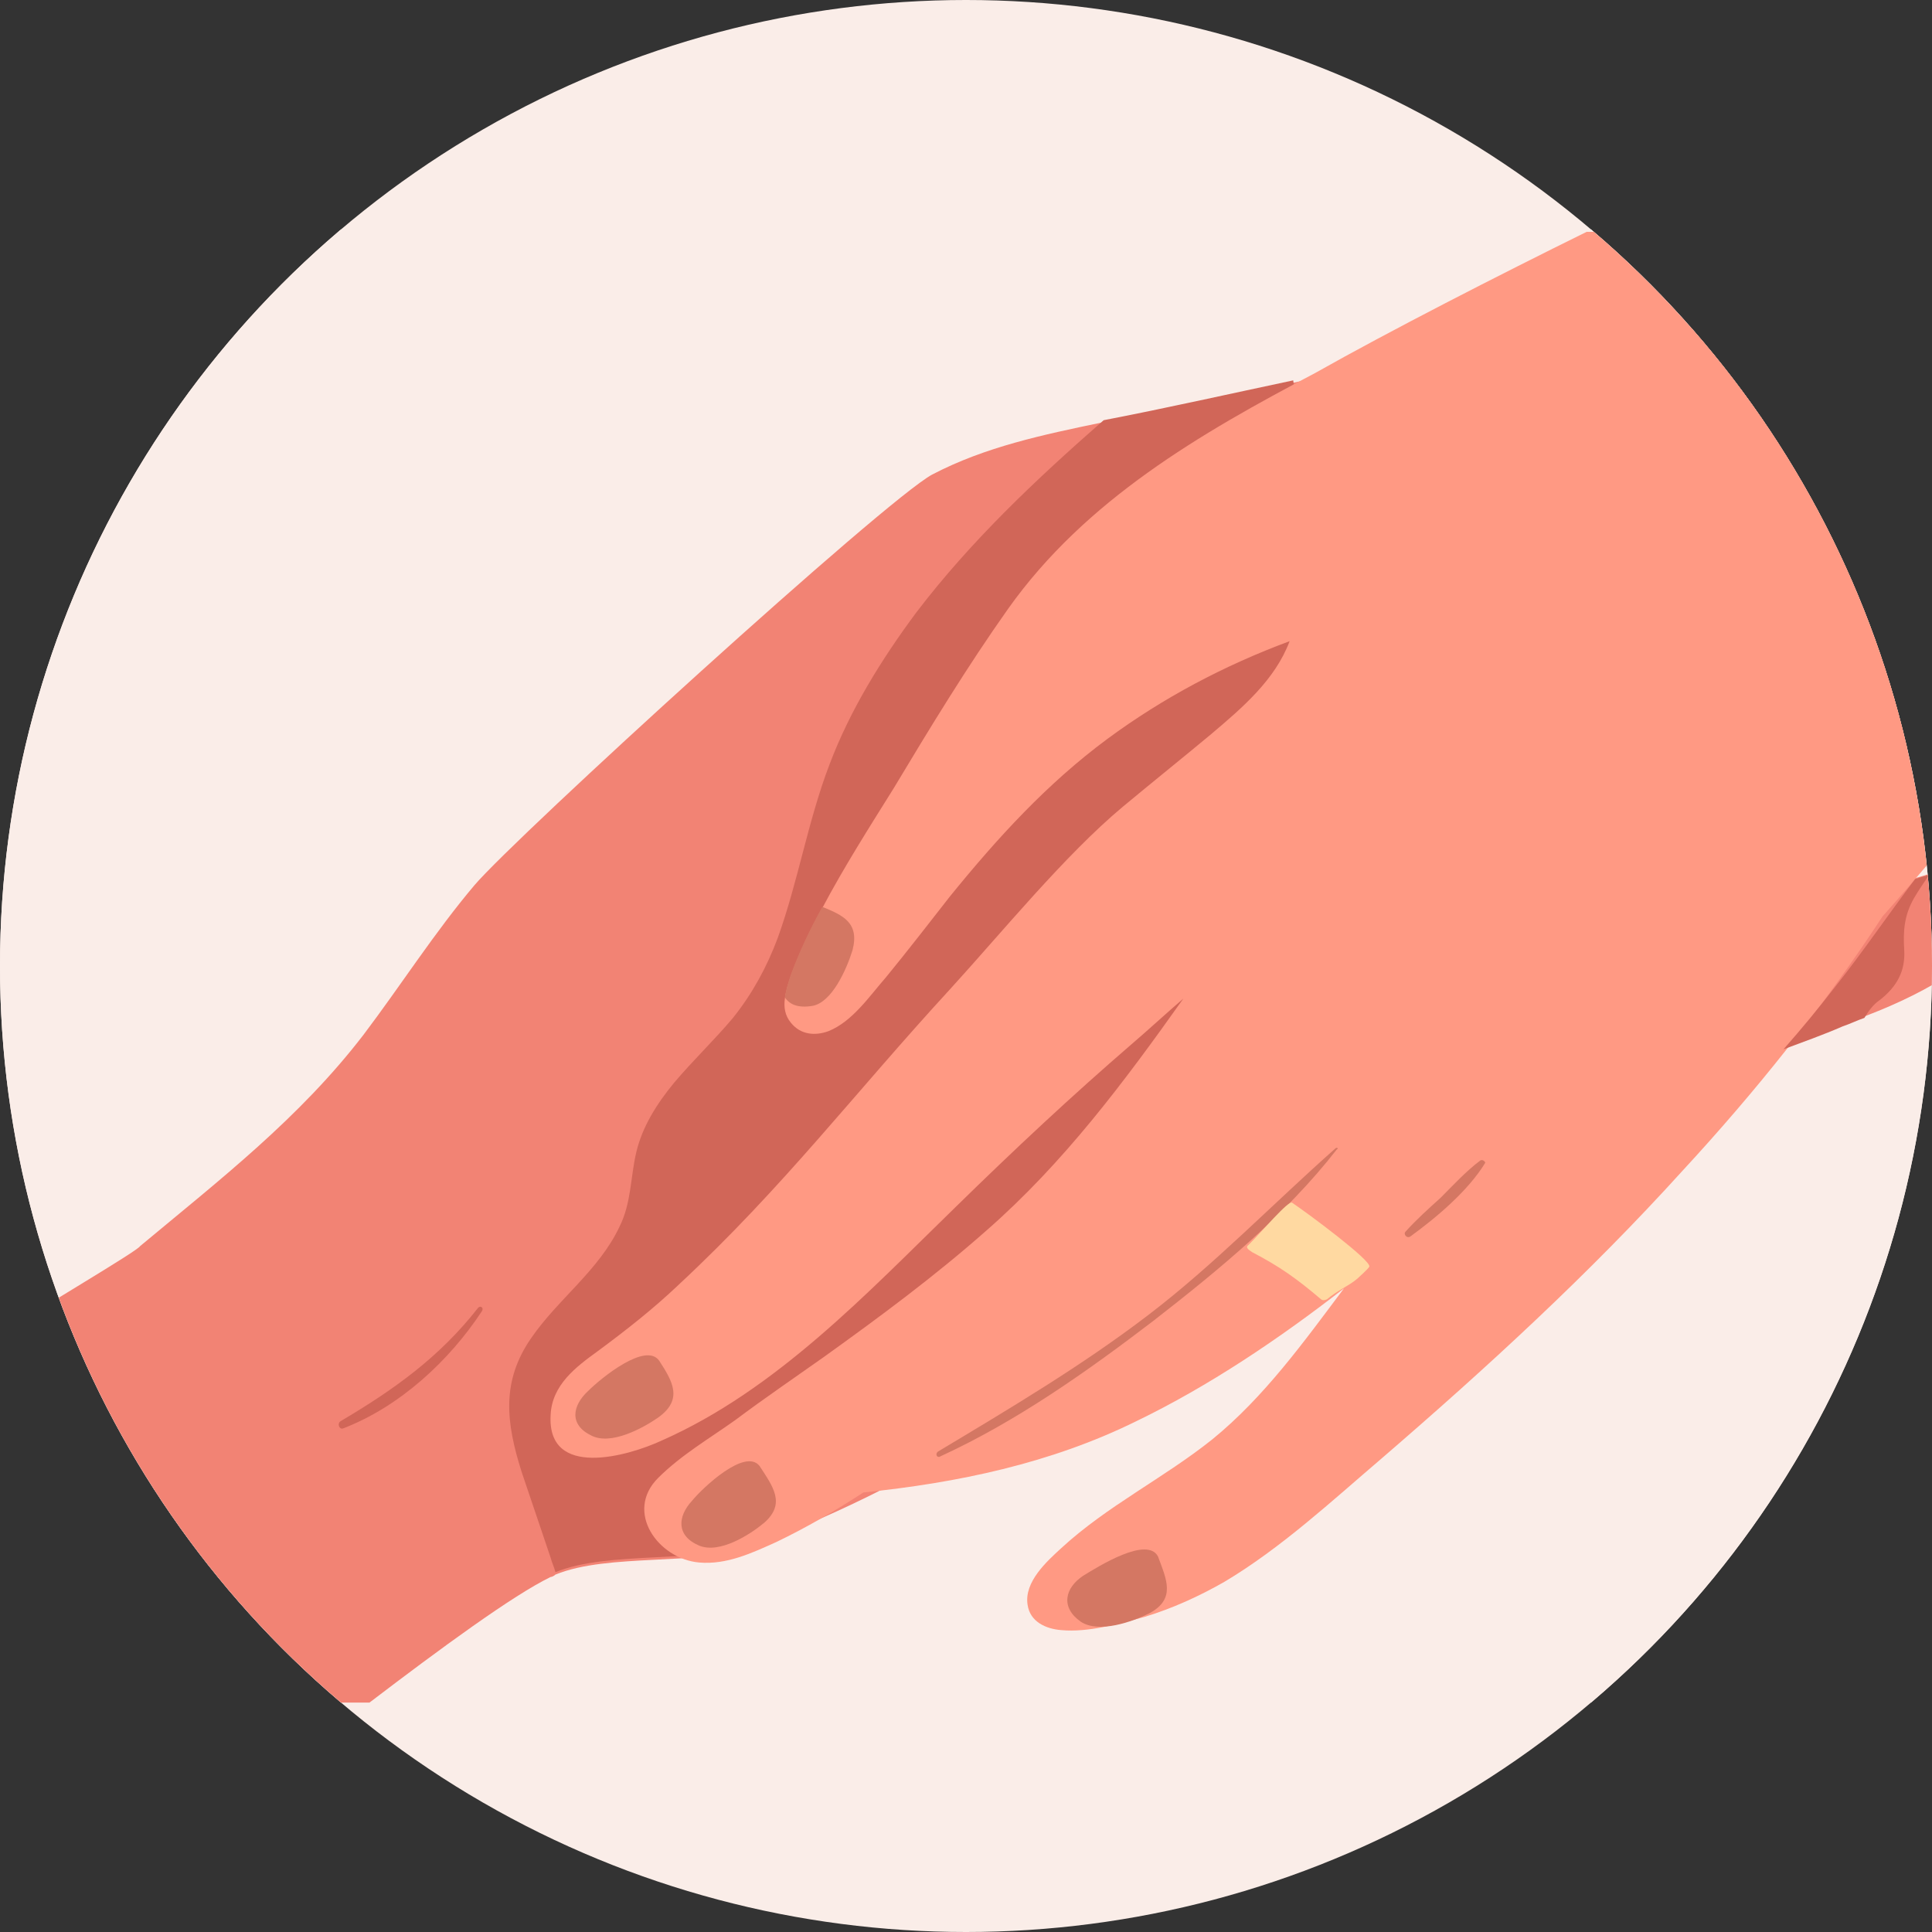 <?xml version="1.0" encoding="utf-8"?>
<!-- Generator: Adobe Illustrator 27.3.1, SVG Export Plug-In . SVG Version: 6.00 Build 0)  -->
<svg version="1.1" id="Layer_1" xmlns="http://www.w3.org/2000/svg" xmlns:xlink="http://www.w3.org/1999/xlink" x="0px" y="0px"
	 viewBox="0 0 160 160" style="enable-background:new 0 0 160 160;" xml:space="preserve">
<rect x="0" y="0" width="160" height="160" fill="#333333" stroke="none"/>
<style type="text/css">
	.st0{fill:#FAEDE8;}
	.st1{clip-path:url(#SVGID_00000108282133367665231380000015557805339441600434_);}
	.st2{fill:#F28374;}
	.st3{fill:#D16658;}
	.st4{fill:#FF9983;}
	.st5{fill:#D47763;}
	.st6{fill:#FFD9A1;}
</style>
<circle class="st0" cx="80" cy="80" r="80"/>
<g>
	<defs>
		<circle id="SVGID_1_" cx="80" cy="80" r="80"/>
	</defs>
	<clipPath id="SVGID_00000157269752415139754100000012899210100305507494_">
		<use xlink:href="#SVGID_1_"  style="overflow:visible;"/>
	</clipPath>
	<g style="clip-path:url(#SVGID_00000157269752415139754100000012899210100305507494_);">
		<rect y="19" class="st0" width="204" height="122"/>
		<g>
			<g>
				<path class="st2" d="M46,130.4c4.4-1.8,11.9-0.7,16.3-2.3c0.6-0.2,1.2-0.4,1.7-0.7c3.6-1.4,7.1-3,10.5-4.8
					c5.8-3,47.8-25.4,55.5-28.7c5.9-2.5,11.9-4.9,17.9-7.2c1.6-0.6,3.3-1.3,4.9-1.9c0.6-0.2,1.2-0.5,1.8-0.7c2.6-1,5.1-2.2,7.3-3.7
					c2.1-1.4,5.4-4,4.6-6.9c-0.9-3-4.4-1.8-6.6-1.2c-0.1,0-0.1,0-0.2,0.1c-0.3,0.1-0.7,0.2-1,0.3c-1.7,0.5-3.4,1.1-5,1.9
					c-0.6,0.3-1.3,0.6-1.9,0.9c0,0,0,0,0,0c-0.3-2.5-0.8-4.9-1.2-7.3c-0.8-4.8-1.5-9.5-2.3-14.3c-0.3-2.1-0.8-4.3-1-6.5
					c-0.2-2.5,0.6-4.7,0.5-7.2c-0.1-3-2.3-5-4.8-6.4c-3.3-1.8-7.3-2.9-10.9-3.8c-4.2-1.1-8.3-1.2-12.5-0.6
					c-4.2,0.6-8.4,1.4-12.5,2.3c-5.2,1.1-10.5,2.3-15.7,3.3c-0.1,0-0.1,0-0.2,0c-4.8,1-9.6,2-14,4.3c-3.9,2.1-34.4,29.9-37.9,34
					c-3.3,3.9-6.1,8.3-9.2,12.4c-5.3,6.9-11.9,12-18.5,17.5c-0.2,0.4-8.4,5.2-11.6,7.3V141h30.6c5.9-4.5,11.9-8.9,15-10.4
					C45.7,130.6,45.9,130.5,46,130.4z"/>
			</g>
			<path class="st3" d="M118.8,64.3c3.1-7.2,5.8-16.5,1.7-23.9c-2-3.7-5.7-6.2-9.7-7c-1.3-0.2-2.5-0.3-3.7-0.2
				c0.1-0.6,0.1-1.1,0-1.7c-5.2,1.1-10.5,2.3-15.7,3.3c-5.6,4.9-11,10-15.5,15.9c-2.9,3.9-5.5,8.1-7.2,12.6
				c-1.8,4.7-2.6,9.7-4.3,14.4c-0.9,2.4-2.1,4.6-3.7,6.6c-1.6,1.9-3.3,3.5-4.9,5.4c-1.4,1.7-2.6,3.6-3.1,5.7
				c-0.5,2.1-0.4,4.2-1.4,6.2c-1.7,3.6-5.1,6-7.3,9.2c-2.5,3.6-2.1,7-0.8,11.1c0.8,2.4,1.6,4.7,2.4,7.1c0.1,0.4,0.3,0.8,0.4,1.2
				c4.4-1.8,11.9-0.7,16.3-2.3c0.6-0.2,1.2-0.4,1.7-0.7c2-1.6,4-3.3,5.9-5.1c3.8-3.6,7.5-7.2,11.2-10.8c3.8-3.6,7.7-7.2,11.2-11.1
				c3.3-3.8,5.7-8.2,8.4-12.4c2.7-4.2,5.9-8.1,9.4-11.7C113.7,72.7,116.7,69.1,118.8,64.3z"/>
			<g>
				<path class="st4" d="M83.5,50.4c-3.4,4.8-6.5,9.9-9.5,14.9c-2,3.2-4.1,6.5-5.9,9.9c-1,1.8-1.9,3.7-2.6,5.6
					c-0.2,0.6-0.4,1.2-0.5,1.9c-0.1,0.7,0,1.4,0.5,2c0.8,1,2,1.1,3.1,0.7c2-0.8,3.4-2.9,4.8-4.5c1.8-2.2,3.5-4.4,5.3-6.7
					c3.9-4.8,8-9.3,13-13c4.6-3.4,9.7-6.1,15.1-8.1c-1.2,3.2-3.9,5.5-6.5,7.7c-2.4,2-4.9,4-7.3,6c-4.8,4-10.1,10.5-14.3,15.1
					c-8,8.7-13.8,16.4-22.5,24.5c-2.1,2-4.4,3.8-6.7,5.5c-1.8,1.3-3.8,2.8-3.9,5.3c-0.3,5.3,6.4,3.4,9.2,2.1
					c9.5-4.2,17-12.2,24.3-19.3c4.9-4.8,9.6-9.2,14.7-13.6c1.4-1.2,2.8-2.5,4.2-3.7c-4.9,6.9-9.9,13.6-16.3,19.2
					c-4.3,3.8-8.9,7.2-13.5,10.5c-2.4,1.7-4.9,3.4-7.3,5.2c-2.1,1.5-4.5,2.9-6.4,4.8c-2.8,2.8,0,6.7,3.4,7c2.3,0.2,4.4-0.8,6.4-1.7
					c2.5-1.2,4.9-2.6,7.2-4.1c7.8-0.8,15.5-2.4,22.6-5.9c6-2.9,11.8-6.8,17.2-11c-3.3,4.4-6.6,9-10.9,12.5c-4,3.2-8.7,5.5-12.5,9
					c-1.2,1.1-3.1,2.8-2.8,4.7c0.2,1.4,1.5,2,2.8,2.1c2.2,0.2,4.7-0.5,6.9-1.1c2.3-0.7,4.5-1.7,6.6-2.9c4.7-2.8,8.9-6.7,13-10.2
					c8.7-7.5,17.2-15.3,24.9-23.8c6.1-6.6,11.7-13.6,16.6-21.1c5.6-6.3,10.8-12.9,15.9-19.6c0.6-0.9,1.3-1.7,1.9-2.5
					c7.8-10.3,17.3-23.6,24.5-34.7H186c-0.8,0.1-1.7,0.2-2.6,0.2c-6.6,0.3-13.3,0.5-19.9,0.3c-2.5-0.1-4.9-0.2-7.3-0.4h-24.8
					c-7.3,3.6-16.3,8.2-22.5,11.7C99.4,35.9,89.9,41.4,83.5,50.4z"/>
			</g>
			<path class="st5" d="M110.6,95.1c-5.2,4.6-10,9.6-15.5,13.8c-5.5,4.2-11.4,7.7-17.4,11.3c-0.3,0.2-0.1,0.6,0.2,0.4
				c6.3-2.9,12.1-7,17.6-11.2c5.4-4.2,11-8.8,15.2-14.2C110.9,95.1,110.7,95,110.6,95.1z"/>
			<path class="st5" d="M122.6,96.1c-1.2,0.9-2.3,2.1-3.3,3.1c-1,0.9-2,1.8-2.9,2.8c-0.2,0.2,0.1,0.6,0.4,0.4
				c2.2-1.6,4.8-3.8,6.2-6.1C123,96.2,122.8,96,122.6,96.1z"/>
			<path class="st6" d="M107,99.6c-0.3-0.2-2.5,2.4-3.6,3.5c-0.3,0.2,0,0.4,0.3,0.6c2.3,1.2,3.7,2.2,5.7,3.9c0.1,0.1,0.3,0.1,0.5,0
				c0.8-0.7,1.8-1.1,2.5-1.7c0.1-0.1,0.9-0.8,1-1C113.6,104.4,108.2,100.4,107,99.6z"/>
			<path class="st3" d="M39.6,108.3c-3.2,4.1-7,6.8-11.4,9.4c-0.3,0.2-0.1,0.7,0.2,0.6c4.7-1.8,8.8-5.6,11.5-9.7
				C40.1,108.3,39.8,108.1,39.6,108.3z"/>
			<path class="st3" d="M157.7,78.7c-0.1-1.6,0-2.9,0.8-4.3c0.4-0.7,0.9-1.4,1.3-2c-0.1,0-0.1,0-0.2,0.1c-0.3,0.1-0.7,0.2-1,0.3
				c-2.2,2.9-4.3,6-6.6,8.9c-1.4,1.8-2.8,3.5-4.3,5.2c1.6-0.6,3.3-1.2,4.9-1.9c0.6-0.2,1.2-0.5,1.8-0.7c0.3-0.5,0.7-1.1,1.3-1.5
				C157.1,81.7,157.8,80.4,157.7,78.7z"/>
			<path class="st5" d="M62.9,121.4c-1.2-1.5-4.7,1.8-5.6,2.9c-1.2,1.3-1.3,2.9,0.6,3.7c1.7,0.7,4.2-0.9,5.4-1.9
				C65.1,124.5,64,123.1,62.9,121.4z"/>
			<path class="st5" d="M54.6,112.7c-1.1-1.6-4.8,1.4-5.9,2.5c-1.3,1.2-1.6,2.8,0.3,3.7c1.6,0.8,4.2-0.6,5.5-1.5
				C56.6,115.9,55.7,114.4,54.6,112.7z"/>
			<path class="st5" d="M95.9,128.9c-0.9-1.7-4.9,0.8-6.2,1.6c-1.5,1-1.9,2.6-0.2,3.8c1.5,1,4.3,0,5.7-0.7
				C97.4,132.4,96.6,130.8,95.9,128.9z"/>
			<path class="st5" d="M70.6,78.7c0.6-2.3-0.8-2.9-2.5-3.6c-1,1.8-1.9,3.7-2.6,5.6c-0.2,0.6-0.4,1.2-0.5,1.9
				c0.4,0.6,1.1,0.9,2.3,0.7C68.9,83,70.1,80.3,70.6,78.7z"/>
			<g>
				<path class="st4" d="M102.9,78.3c2.6,1.8,9.9,6.7,10.8,7.3c0.5,0.3,0.4,0.2,1-0.2c5.2-3.4,11.3-7.6,16.6-10.9
					c5.1-3.1,26.7-12.4,32-15.1c3.5-1.8,6.9-3.8,10.3-5.8c7.7-10.3,17.3-23.6,24.5-34.7h-52.4c-7.9,11.8-35.4,50.2-42.8,58.7
					C102.7,77.9,102.7,78.2,102.9,78.3z"/>
			</g>
		</g>
	</g>
</g>
</svg>
